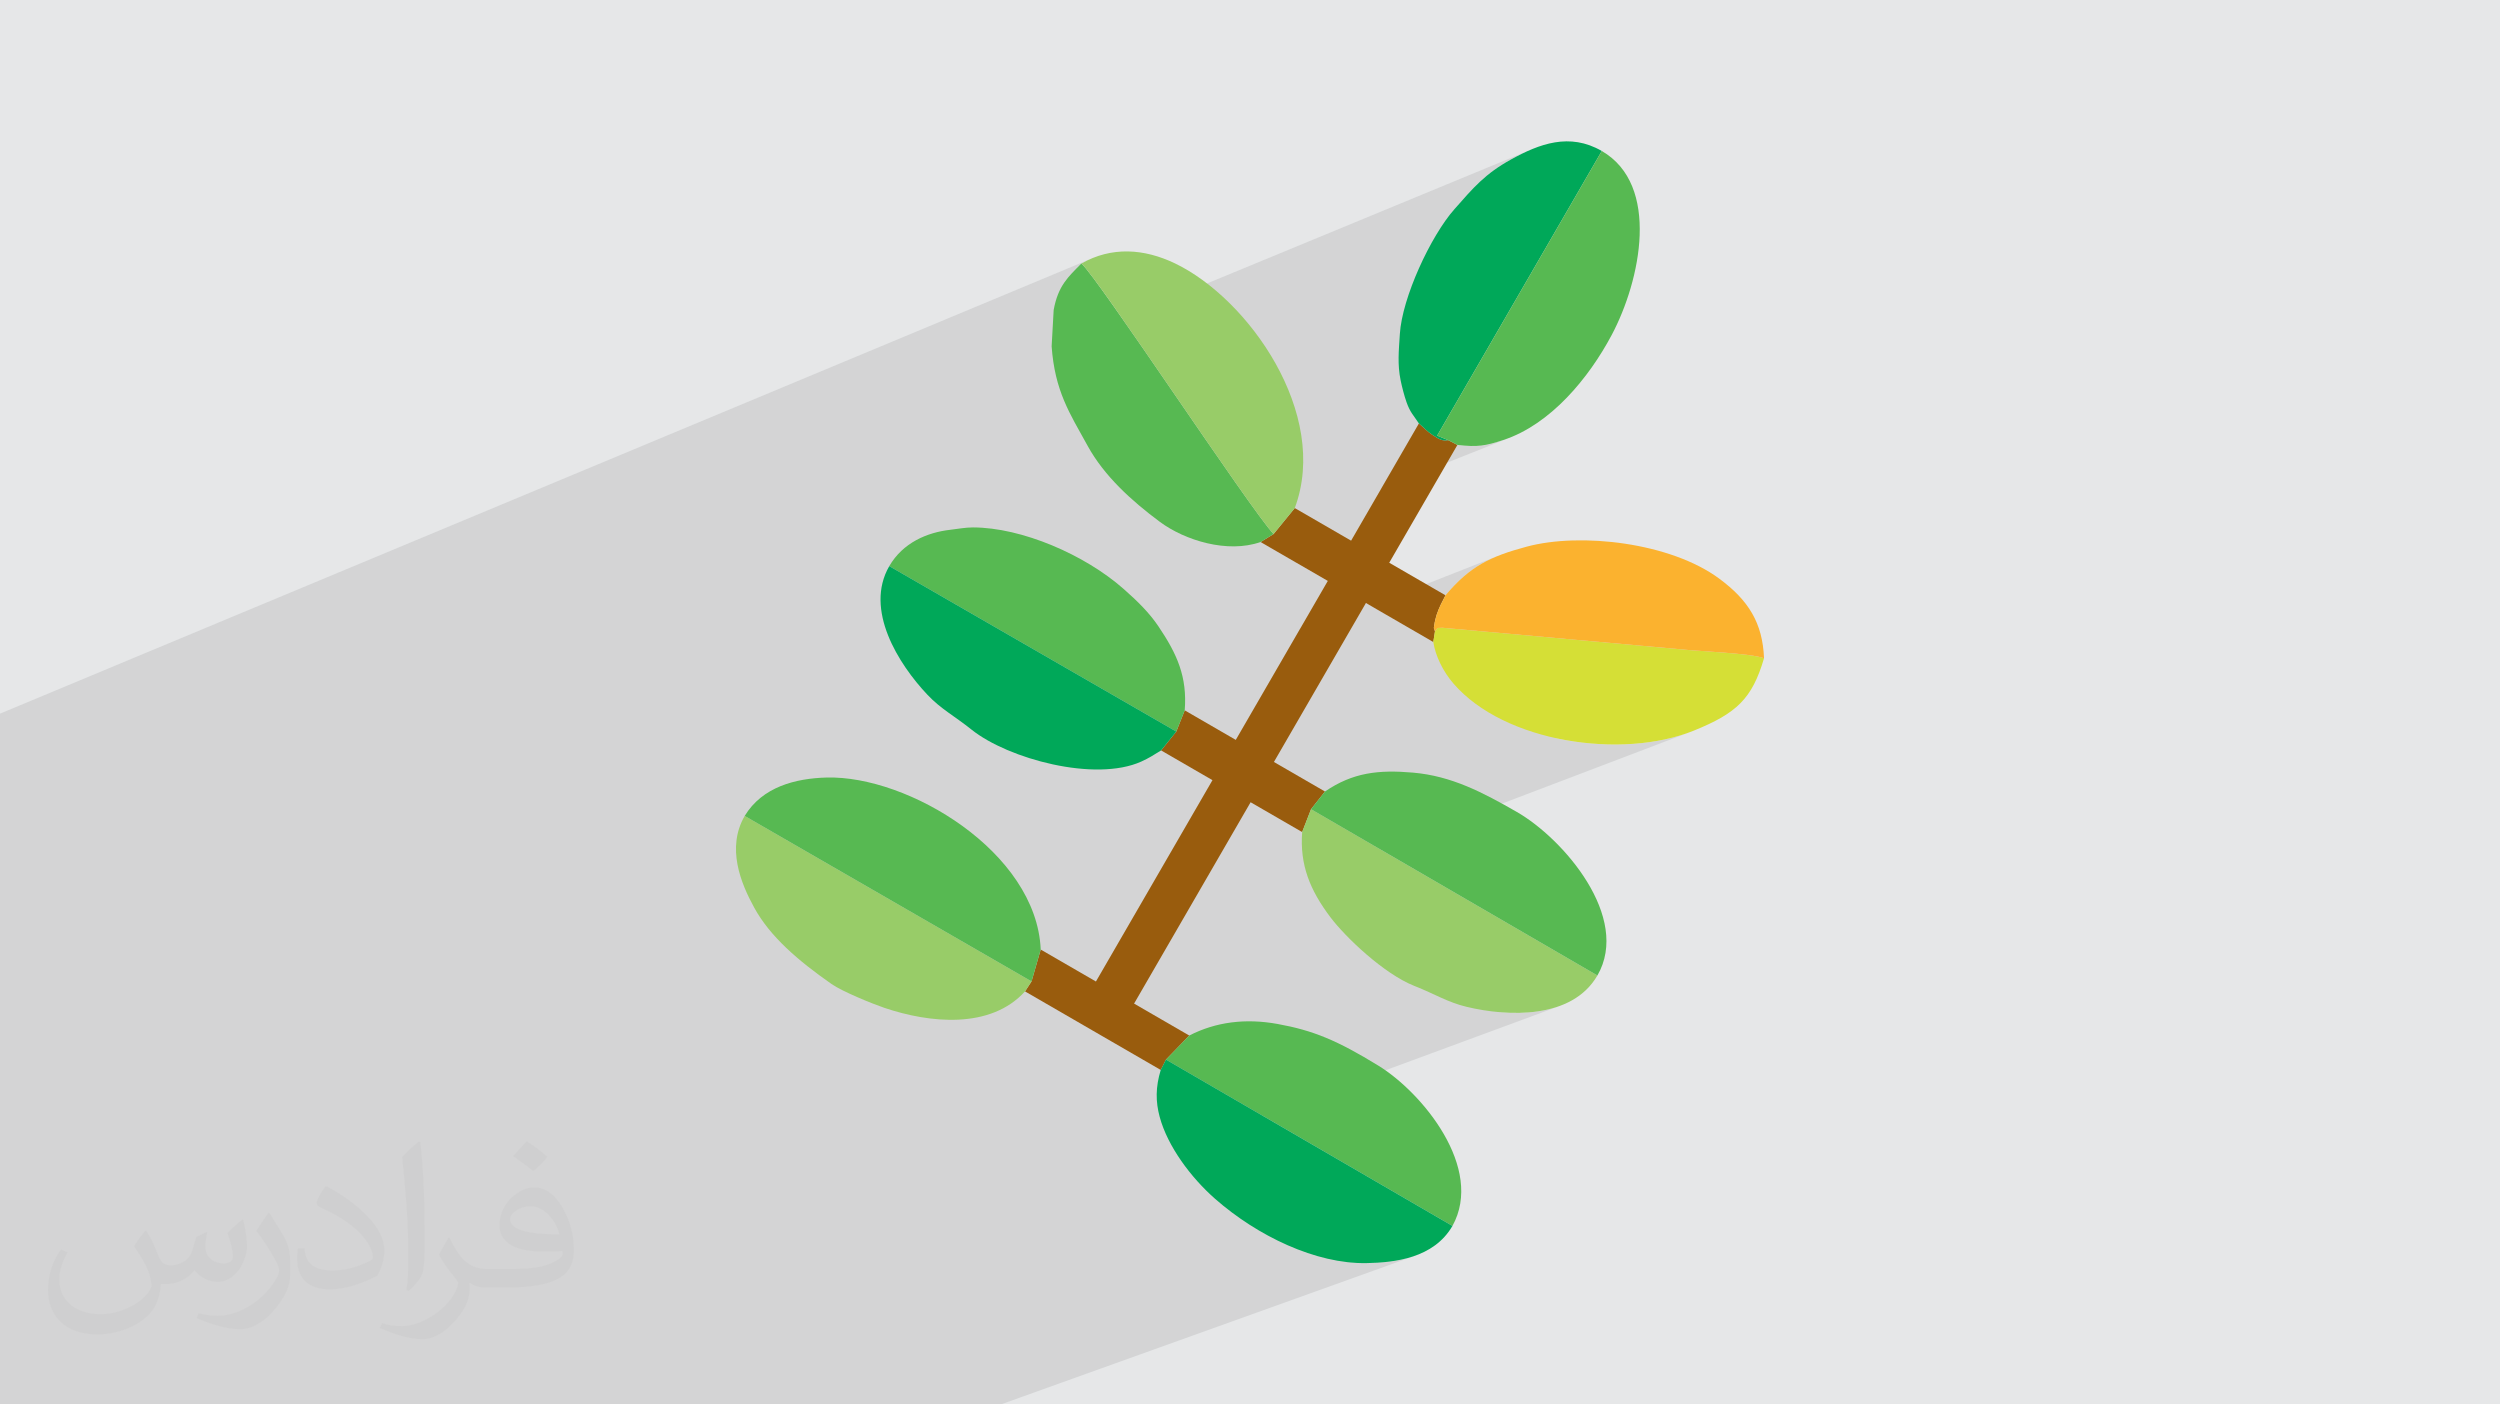 <?xml version="1.0" encoding="UTF-8"?>
<!DOCTYPE svg PUBLIC "-//W3C//DTD SVG 1.1//EN" "http://www.w3.org/Graphics/SVG/1.1/DTD/svg11.dtd">
<!-- Creator: CorelDRAW -->
<svg xmlns="http://www.w3.org/2000/svg" xml:space="preserve" width="94.192mm" height="52.917mm" version="1.1" style="shape-rendering:geometricPrecision; text-rendering:geometricPrecision; image-rendering:optimizeQuality; fill-rule:evenodd; clip-rule:evenodd"
viewBox="0 0 9419.16 5291.66"
 xmlns:xlink="http://www.w3.org/1999/xlink"
 xmlns:xodm="http://www.corel.com/coreldraw/odm/2003">
 <defs>
  <style type="text/css">
   <![CDATA[
    .fil8 {fill:#FBB22F}
    .fil4 {fill:#D5DF36}
    .fil6 {fill:#98CC68}
    .fil5 {fill:#57B952}
    .fil7 {fill:#00A859}
    .fil3 {fill:#995C0D}
    .fil0 {fill:#E6E7E8}
    .fil2 {fill:#373435;fill-opacity:0.031}
    .fil1 {fill:#373435;fill-opacity:0.102}
   ]]>
  </style>
 </defs>
 <g id="Layer_x0020_1">
  <polygon class="fil0" points="-0,0 9419.16,0 9419.16,5291.66 -0,5291.66 "/>
  <polygon class="fil1" points="-0,4434.48 -0,4423.93 -0,4378.76 -0,4313.24 -0,4296.43 -0,4194.93 -0,4182.61 -0,4166.25 -0,4126.2 -0,4057.37 -0,4007.64 -0,3935.64 -0,3925.77 -0,3918.24 -0,3917.46 -0,3870.77 -0,3864.19 -0,3841.39 -0,3810.07 -0,3800.67 -0,3741.96 -0,3722.24 -0,3650.26 -0,3565.98 -0,3490.65 -0,3434.58 -0,3402.65 -0,3349.61 -0,3052.98 -0,3044.39 -0,2952.53 -0,2946.94 -0,2942.27 -0,2815.71 -0,2691.58 -0,2688.78 4117.45,971.95 4106.61,976.56 4095.8,981.59 4085.03,987.03 4074.3,992.91 4081.44,1000.03 4091.38,1011.66 4103.95,1027.48 4118.97,1047.23 4136.26,1070.6 4155.63,1097.31 4176.9,1127.06 4199.9,1159.57 4224.44,1194.54 4228.2,1199.94 5774.46,561.06 5764.14,565.39 5753.86,569.94 5743.62,574.68 5733.42,579.61 5723.26,584.7 5713.15,589.93 5703.07,595.29 5693.04,600.76 5675.42,610.79 5658.93,620.82 5643.45,630.89 5628.87,641.06 5615.06,651.37 5601.9,661.87 5589.28,672.62 5577.06,683.65 5565.14,695.02 5553.38,706.78 5541.68,718.97 5529.91,731.64 5517.94,744.85 5505.66,758.63 5492.95,773.04 5479.69,788.13 5471.22,798.08 5467.86,802.28 6034.95,568.85 5414.59,1641.4 5456.52,1658.43 5490.99,1676.39 5504.92,1677.87 5517.83,1679.02 5529.87,1679.83 5541.15,1680.3 5551.8,1680.42 5561.96,1680.19 5571.75,1679.6 5581.29,1678.66 5590.73,1677.35 5600.18,1675.67 5609.78,1673.63 5619.65,1671.2 5629.92,1668.39 5640.72,1665.2 5652.18,1661.62 5664.42,1657.65 5681,1651.83 5697.38,1645.34 5202.91,1842.6 5090.4,2037 4882.81,2119.39 5002.59,2188.72 4897.88,2369.64 5146.32,2271.91 5164.92,2282.68 5639.34,2096.16 5619.84,2104.6 5601.06,2113.69 5582.89,2123.53 5565.21,2134.24 5547.92,2145.93 5530.91,2158.72 5514.06,2172.7 5497.27,2188 5480.42,2204.72 5463.41,2222.97 5446.12,2242.87 5441.29,2252.25 5436.67,2261.24 5432.24,2270 5428.01,2278.69 5423.96,2287.48 5420.09,2296.53 5416.39,2306 5412.87,2316.06 5412.2,2318.26 5411.25,2321.63 5410.12,2325.78 5408.92,2330.32 5407.76,2334.85 5406.74,2338.98 5405.97,2342.31 5405.56,2344.44 5404.01,2354.83 5402.94,2361.13 5402.34,2364.52 5402.22,2366.17 5402.57,2367.27 5403.4,2368.97 5404.12,2370.92 5416.53,2366.07 5418.38,2365.77 5421.47,2365.81 5426.55,2365.75 5434.37,2365.18 6334.13,2446.54 6348.29,2447.95 6364.99,2449.36 6383.83,2450.8 6404.43,2452.27 6426.4,2453.81 6449.34,2455.43 6472.86,2457.15 6496.57,2458.98 6520.09,2460.94 6543.01,2463.06 6564.96,2465.35 6585.53,2467.83 6604.33,2470.52 6620.99,2473.44 6635.09,2476.6 6646.26,2480.03 5860.59,2780.73 5868.04,2782.43 5899.53,2788.59 5931.24,2793.77 5963.12,2797.98 5995.06,2801.21 6027.01,2803.45 6058.87,2804.71 6090.58,2804.99 6122.06,2804.27 6153.22,2802.55 6183.99,2799.84 6214.3,2796.13 6244.06,2791.41 6273.2,2785.68 6301.64,2778.95 6329.3,2771.2 6356.11,2762.43 6381.98,2752.64 5202.4,3201.39 6018.46,3675.27 5645.65,3813.16 5654.81,3813.98 5672.17,3815.15 5689.64,3815.91 5707.19,3816.23 5724.78,3816.1 5742.35,3815.48 5759.87,3814.34 5777.3,3812.67 5794.59,3810.42 5811.71,3807.58 5828.6,3804.12 5845.24,3800.01 5861.57,3795.22 5877.55,3789.74 4756.6,4203.39 5472.28,4618.97 5089.41,4756.72 5093.98,4757.18 5112.2,4758.41 5130.27,4759.03 5148.19,4759.03 5158.3,4758.81 5168.63,4758.48 5179.15,4758.04 5189.85,4757.46 5200.69,4756.72 5211.67,4755.82 5222.75,4754.73 5233.92,4753.45 5245.16,4751.94 5256.44,4750.2 5267.74,4748.2 5279.04,4745.94 5290.33,4743.39 5301.57,4740.55 5312.74,4737.38 5323.84,4733.88 5334.82,4730.03 3770.2,5291.66 3666.5,5291.66 3602.63,5291.66 2458.67,5291.66 1807.53,5291.66 1648.21,5291.66 1483.56,5291.66 1447.38,5291.66 1098.1,5291.66 997.19,5291.66 916.39,5291.66 769.53,5291.66 760.73,5291.66 552.3,5291.66 379.19,5291.66 206.58,5291.66 154.24,5291.66 -0,5291.66 -0,5263.76 -0,5236.44 -0,5203.14 -0,5180.53 -0,5176.33 -0,5075.33 -0,5070.06 -0,5023.74 -0,5013.39 -0,4944.97 -0,4911.7 -0,4901.66 -0,4889.3 -0,4883.79 -0,4838.7 -0,4708.81 -0,4697.62 -0,4598.63 -0,4545.53 -0,4533.11 -0,4528.51 -0,4525.09 -0,4490.42 -0,4487.77 -0,4487.28 -0,4482.14 -0,4458.13 "/>
  <path class="fil2" d="M550.85 4636.82c17.98,27.25 29.64,53.44 41.02,82.55 8.46,16.94 12.95,48.16 52.65,48.16 11.63,0 28.32,-3.43 43.13,-11.63 16.66,-8.74 29.36,-21.97 35.99,-42.06l15.87 -53.44 38.63 -19.05 2.64 2.64c-5.28,20.12 -6.6,39.42 -6.6,54.51 0,44.7 38.63,61.65 69.32,61.65 17.98,0 34.14,-8.74 34.14,-25.15 0,-21.16 -8.99,-57.15 -20.65,-89.43 17.98,-17.98 35.99,-35.99 56.62,-50.55l3.17 1.6c8.99,38.1 14.02,75.67 14.02,100.81 0,24.61 -10.85,51.87 -19.84,69.6 -18.52,34.92 -51.33,62.71 -91.01,62.71 -30.15,0 -63.75,-15.09 -86.79,-43.13l-1.32 0c-21.69,27 -55.3,51.33 -109.02,51.33l-16.66 0c-2.64,35.46 -10.31,60.58 -21.97,83.08 -32,62.43 -127,106.63 -216.43,106.63 -124.36,0 -186.79,-71.7 -186.79,-167.21 0,-59 19.3,-113.77 48.95,-152.65l24.33 10.06c-18.52,35.46 -30.96,68.78 -30.96,101.6 0,89.43 72.77,132.03 156.64,132.03 77.8,0 174.09,-49.48 191.57,-106.88 -6.6,-62.71 -30.15,-92.07 -66.14,-149.22 10.85,-19.05 24.87,-38.1 42.34,-58.47l3.17 0 0 0 0 0 -0.02 -0.09zm1434.31 -336.55c26.19,16.41 51.87,35.71 76.99,57.94 -14.02,19.84 -31.5,37.85 -53.19,53.72 -25.15,-20.37 -50.27,-37.85 -75.95,-56.36 17.45,-19.58 34.67,-38.35 52.12,-55.3l0 0 0 0 0 0 0 0 0 0 0.03 0zm13.49 244.48c-42.34,0 -76.99,27.79 -76.99,48.41 0,44.2 84.66,57.94 186,57.4 -12.7,-51.87 -57.15,-105.84 -109.02,-105.84l0.01 0.03zm-95 236.55c55.04,0 103.2,-1.6 139.95,-10.85 41.02,-10.31 75.67,-30.96 75.67,-45.24 0,-3.71 0,-8.2 -1.32,-11.91 -23.01,2.11 -49.48,2.11 -72.49,2.11 -74.6,0 -131.75,-16.94 -154.25,-58.75 -5.56,-11.63 -9.52,-24.61 -9.52,-39.42 0,-40.49 17.45,-79.91 48.16,-107.16 25.65,-22.48 53.97,-36.5 82.8,-36.5 52.12,0 93.65,41.81 122.76,107.7 15.87,35.99 26.72,77.52 26.72,129.92 0,34.92 -9.52,64.29 -31.22,85.98 -40.49,39.17 -115.09,53.97 -229.39,53.97l-51.87 0 0 0 -13.49 0c-28.32,0 -48.69,-5.03 -64.82,-17.45l-2.64 0c0.79,6.6 1.32,12.95 1.32,19.05 0,25.65 -8.46,58.47 -25.65,84.66 -50.8,75.41 -105.84,108.2 -153.47,108.2 -48.16,0 -107.16,-18.52 -160.35,-42.6l9.52 -18.52c17.2,7.14 41.02,11.91 73.81,11.91 85.98,0 198.96,-82.55 212.98,-163.25 -3.17,-6.6 -8.99,-15.34 -17.2,-24.61 -25.15,-29.9 -41.02,-54.76 -55.83,-80.95 12.7,-25.15 24.33,-45.24 35.18,-63.5l4.5 -0.53c36.78,74.88 70.1,117.73 144.45,117.73l11.63 0 0 0 53.97 0 0 0 0 0 0 0 0 0 0 0 0.09 0.01zm-372.54 79.12c6.35,-34.39 6.88,-73.02 6.88,-109.02l0 -53.44c0,-99.75 -12.7,-244.73 -23.01,-339.19 17.98,-19.3 43.13,-42.06 62.97,-57.4l5.82 1.6c13.49,118.8 16.66,256.39 16.66,383.64 0,33.35 -1.32,65.89 -4.5,89.69 -1.85,30.15 -19.3,52.91 -56.62,87.83l-8.2 -3.71zm-383.38 -157.43c1.85,46.84 24.87,83.62 105.31,83.62 50.01,0 92.33,-12.95 139.17,-35.18 8.46,-3.71 12.95,-8.74 12.95,-12.95 0,-29.36 -22.48,-68.25 -60.32,-103.71 -36.78,-33.35 -85.47,-62.71 -130.96,-82.3 -15.62,-6.6 -20.65,-13.49 -20.65,-20.12 0,-13.49 17.98,-41.81 32.82,-62.18l5.03 -0.53c52.12,27.25 110.34,67.74 153.47,112.7 39.17,41.53 63.5,83.62 63.5,129.39 0,33.86 -10.31,65.61 -27,95.25 -57.15,28.83 -118.01,50.8 -178.33,50.8 -73.28,0 -123.29,-34.39 -123.29,-115.09 0,-8.74 0,-22.22 3.17,-39.7l25.15 0 0 0 0 0 0 0 0 0 0 0 -0.02 0zm-132.57 -133.1l45.52 73.56c16.66,27.25 32.28,56.9 32.28,103.71l0 59.79c0,48.41 -30.96,100.28 -80.95,151.61 -39.17,34.67 -73.81,49.48 -105.84,49.48 -47.62,0 -102.13,-14.81 -165.1,-41.81l7.14 -18.52c19.84,5.28 42.85,9.78 71.17,9.78 90.5,-0.53 183.08,-66.67 225.42,-147.37 5.03,-9.27 6.88,-17.98 6.88,-24.08 0,-9.27 -5.03,-19.58 -8.99,-28.83 -23.01,-43.38 -48.69,-83.08 -76.99,-119.86 14.81,-23.29 29.64,-45.77 45.77,-68l3.71 0.53 0 0 0 0 0 0 0 0 0 0 -0.02 0.01z"/>
  <g id="_1596828016400">
   <path class="fil3" d="M5456.52 1658.43c-23.74,3.24 -32.52,-2.15 -59.78,-20.03 -21.86,-14.34 -29.97,-25.64 -50.78,-42.96l-255.56 441.56 -212.15 -122.79 -79.89 97.85 -49 30.1 253.23 146.56 -346.63 598.92 -192.33 -111.32 -31.82 79.92 -57.19 71.11 193.52 112.01 -439.06 758.62 -208.02 -120.39 -34.59 119.97 -24.56 37.68 183.98 106.48 71.87 41.6 71.87 41.59 183.67 106.31 19.62 -39.01 87.84 -90.68 -207.94 -120.36 439.06 -758.62 194.21 112.4 33.47 -86.19 52.46 -66.62 -192.33 -111.31 346.63 -598.92 253.83 146.91 6.3 -39.88c-5.32,-22.25 -5.66,-0.29 -0.89,-34.5 0.52,-3.75 6.01,-24.44 7.31,-28.38 9.17,-27.75 20.11,-47.51 33.25,-73.19l-211.98 -122.68 256.85 -443.8 -34.47 -17.96z"/>
   <path class="fil4" d="M5406.45 2378.94l-6.3 39.88c8.3,53.04 36.77,111.17 76.1,156.7 191.84,222.16 634.99,286.98 905.73,177.12 161.08,-65.36 219.39,-119.89 264.28,-272.61 -51.04,-19.02 -244.08,-25.96 -312.13,-33.49l-899.76 -81.36c-25.17,2.57 -13.1,-4.79 -27.92,13.76z"/>
   <path class="fil5" d="M4480.76 3901.53l-87.84 90.68 1079.36 626.76c120.67,-217.84 -113.48,-502.31 -279.04,-603.96 -154.88,-95.09 -245.44,-132.74 -380.01,-157.09 -121,-21.89 -232.6,-7.69 -332.47,43.61z"/>
   <path class="fil5" d="M3350.48 2133.01l1081.33 623.23 31.82 -79.92c9.9,-126.48 -28.58,-212.13 -99.59,-317.23 -34.47,-51 -78.23,-94 -131.09,-140.58 -146.01,-128.7 -382.95,-231 -567.1,-231.36 -29.2,-0.06 -57.32,5.71 -85.4,8.89 -87.48,9.91 -178.98,48.88 -229.97,136.97z"/>
   <path class="fil6" d="M3861.91 3735.24l24.56 -37.68 -1080.68 -623.41c-69.7,120.42 -14.51,253.89 36.13,346.04 59.74,108.7 164.04,198.41 291.05,287.29 40.37,28.25 154.44,74.65 198.78,89.69 169.75,57.56 399.96,81.82 530.16,-61.93z"/>
   <path class="fil6" d="M4906.09 3134.95c-9.17,124.15 29.34,218.41 106.26,320.61 56.21,74.67 201.65,213.76 316.27,258.97 78.94,31.14 124.97,61.48 196.61,78.74 156.39,37.67 397.5,47.4 493.23,-118l-1078.9 -626.51 -33.47 86.19z"/>
   <path class="fil5" d="M4749.36 2042.16l49 -30.1c-92.84,-100.22 -663.57,-968.17 -724.06,-1019.15 -49.64,50.18 -87.65,83.28 -104.42,174.89l-7.67 137.1c12.1,168.6 67.68,251.73 136.03,375.6 61.91,112.2 163.39,205.26 271.91,285.77 93.55,69.38 254.23,119.75 379.21,75.89z"/>
   <path class="fil7" d="M5345.96 1595.44c20.81,17.32 28.92,28.62 50.78,42.96 27.26,17.88 36.04,23.27 59.78,20.03l-41.93 -17.03 620.36 -1072.55c-121.33,-70.22 -235.1,-26.96 -341.91,31.91 -97.23,53.58 -140.93,105.01 -213.35,187.37 -89.79,102.12 -197.1,333.42 -205.54,470.59 -3.9,63.22 -9.56,113.37 3.04,174.74 5.05,24.59 13.79,58.27 22.14,81.88 13.69,38.69 25.59,48.1 46.63,80.1z"/>
   <path class="fil6" d="M4074.3 992.91c60.49,50.98 631.22,918.93 724.06,1019.15l79.89 -97.85c132.9,-355.16 -175.14,-789.7 -451.47,-921.94 -116.38,-55.69 -238.3,-64.32 -352.48,0.64z"/>
   <path class="fil5" d="M2805.79 3074.15l1080.68 623.41 34.59 -119.97c-15.73,-367.81 -500.33,-656.75 -807.31,-648.11 -115.7,3.26 -241.29,34.54 -307.96,144.67z"/>
   <path class="fil5" d="M4992.02 2982.14l-52.46 66.62 1078.9 626.51c126.71,-218.95 -127.86,-515.54 -303.96,-616.37 -127.12,-72.78 -244.51,-135.29 -390.92,-147.96 -130.25,-11.27 -226.71,-0.46 -331.56,71.2z"/>
   <path class="fil7" d="M4373.3 4031.22c-19.76,64.72 -19.48,119.37 -4.06,176.64 30,111.49 117.92,229.04 208.85,308.9 159.7,140.27 379.9,245.66 570.1,242.27 106.64,-1.89 253.72,-18.48 324.09,-140.06l-1079.36 -626.76 -19.62 39.01z"/>
   <path class="fil7" d="M4374.62 2827.35l57.19 -71.11 -1081.33 -623.23c-94.84,163.86 34.43,369.06 144.21,485.05 50.65,53.52 99.88,78.32 166.21,131.25 137.69,109.9 465.04,198.4 638.76,120.14 29.4,-13.24 46.76,-24.79 74.96,-42.1z"/>
   <path class="fil5" d="M5456.52 1658.43l34.47 17.96c77.2,8.79 105.8,3.51 173.43,-18.74 177.93,-58.52 321.81,-233.65 407.75,-395.24 109.53,-205.97 184.21,-565.4 -37.22,-693.56l-620.36 1072.55 41.93 17.03z"/>
   <path class="fil8" d="M5446.12 2242.87c-13.14,25.68 -24.08,45.44 -33.25,73.19 -1.3,3.94 -6.79,24.63 -7.31,28.38 -4.77,34.21 -4.43,12.25 0.89,34.5 14.82,-18.55 2.75,-11.19 27.92,-13.76l899.76 81.36c68.05,7.53 261.09,14.47 312.13,33.49 -5.27,-132.9 -58.25,-218.19 -168.72,-299.96 -182.76,-135.28 -521.58,-175.52 -726.08,-120.29 -135.54,36.6 -212.21,72.37 -305.34,183.09z"/>
  </g>
 </g>
</svg>
